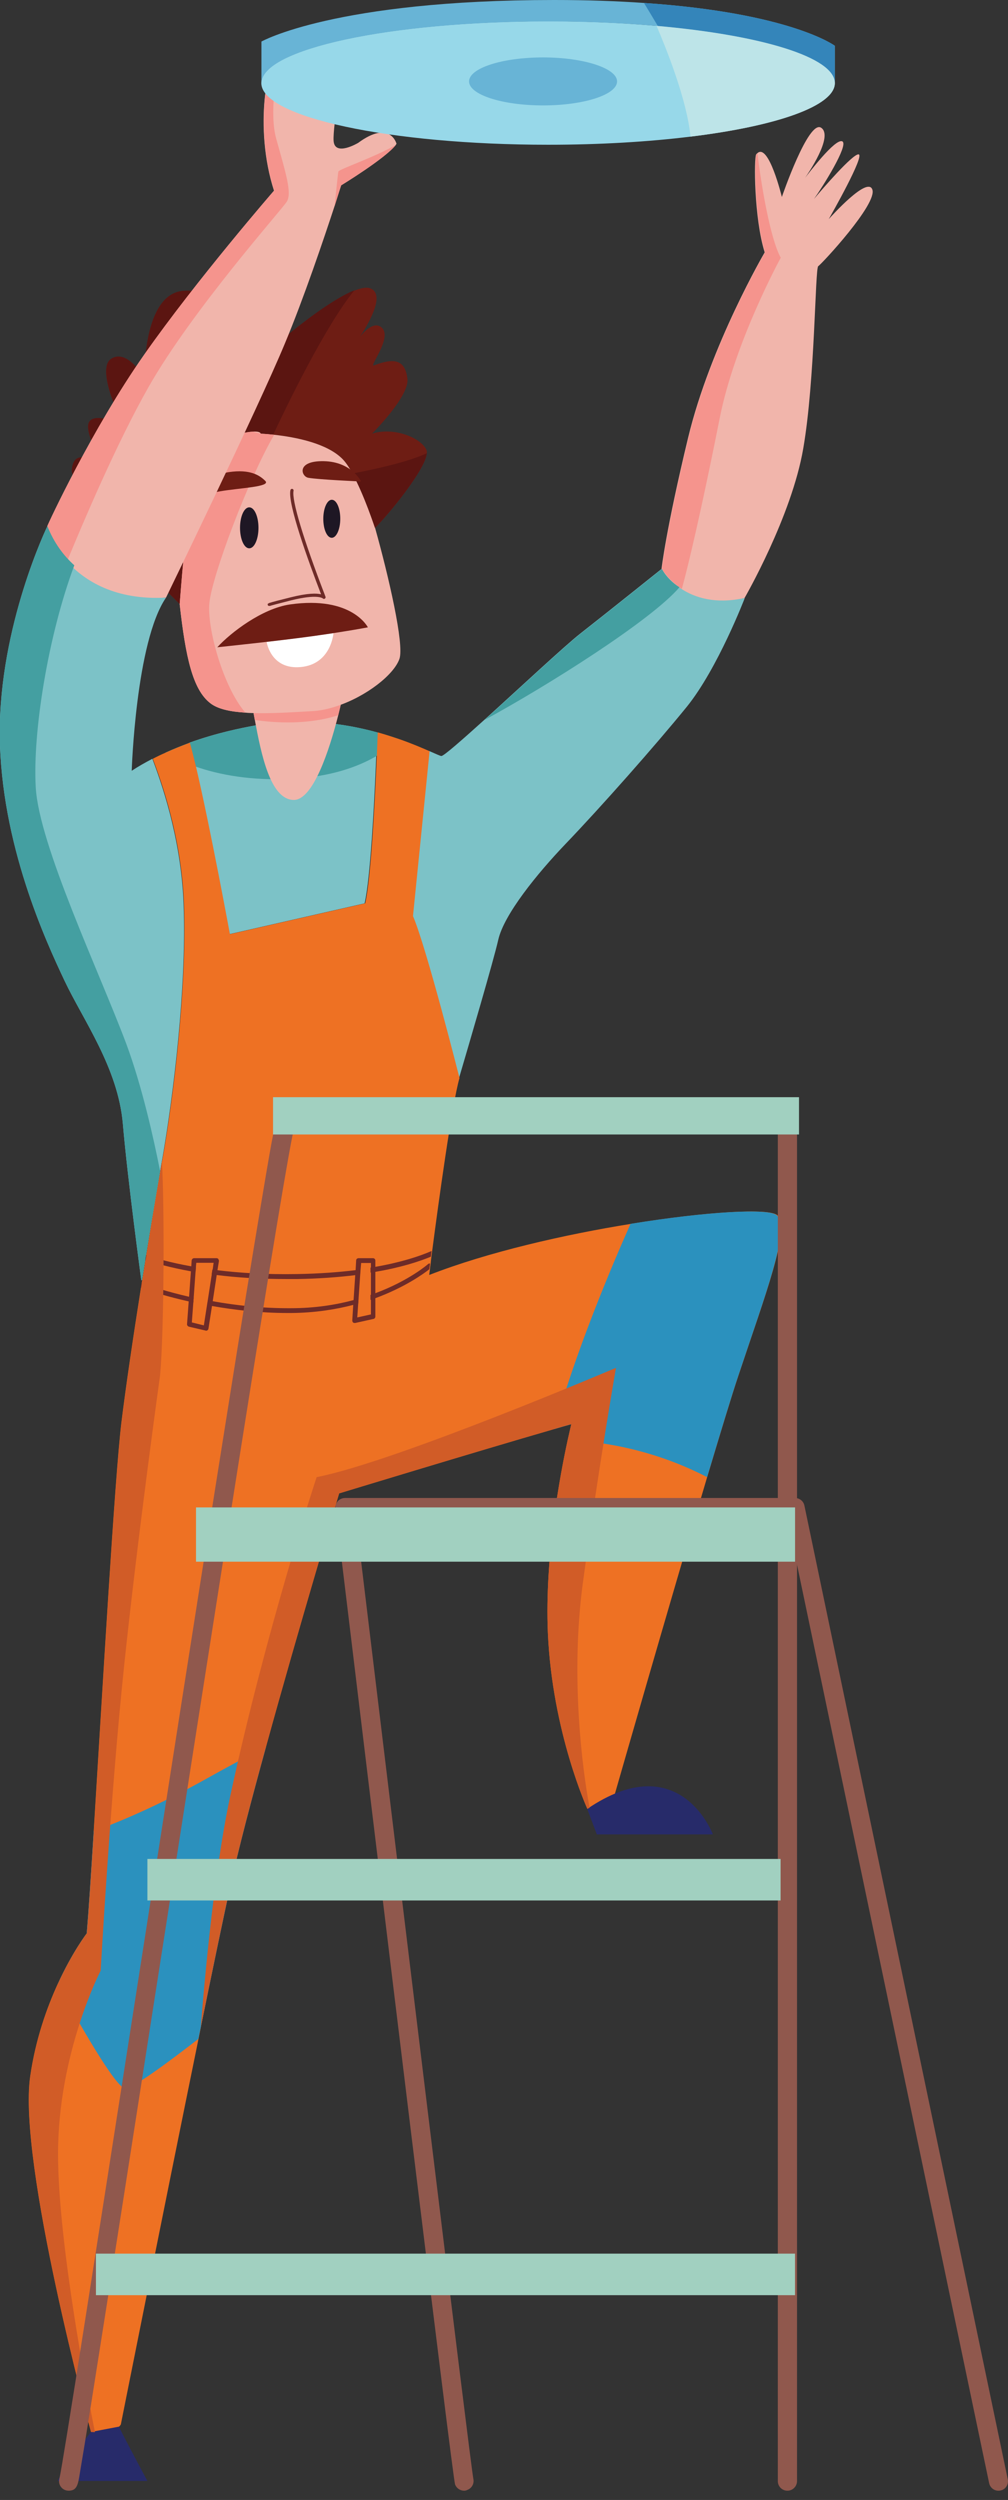 <svg width="96" height="238" viewBox="0 0 96 238" fill="none" xmlns="http://www.w3.org/2000/svg">
<rect x="0" y="0" width="96" height="238" fill="#333333" stroke="none"/>
<g clip-path="url(#clip0_1_15822)">
<path d="M40.648 43.149C40.525 44.714 36.939 49.055 35.727 50.25C35.709 50.215 34.707 47.121 33.582 45.083C33.266 44.52 32.95 44.028 32.633 43.712C31.368 42.411 28.942 41.796 26.939 41.497C26.622 41.462 26.323 41.409 26.025 41.392C25.568 41.339 25.146 41.304 24.812 41.286C24.162 41.251 23.757 41.251 23.74 41.251C23.687 41.286 21.473 41.075 19.855 45.223C18.238 49.371 17.114 57.509 17.114 57.509C17.114 57.509 6.568 47.192 6.849 44.661C7.113 42.2 9.89 44.555 10.048 44.696C9.943 44.52 7.992 41.251 8.466 40.232C8.958 39.177 11.718 40.443 11.718 40.443C11.718 40.443 9.046 35.17 10.593 34.168C12.14 33.184 13.757 36.013 13.757 36.013C13.757 36.013 13.546 27.981 17.483 27.7C21.42 27.419 21.771 30.951 21.771 30.951C21.771 30.951 25.234 25.96 26.552 26.382C27.853 26.804 27.149 31.918 27.114 32.147C27.273 32.006 29.874 29.809 32.176 28.456C32.739 28.122 33.283 27.841 33.758 27.665C34.373 27.419 34.918 27.313 35.27 27.454C36.834 28.052 34.865 31.162 34.285 32.059C34.69 31.549 35.691 30.477 36.412 31.25C37.326 32.235 35.076 34.994 35.621 34.783C37.678 33.992 38.592 34.344 38.802 36.048C39.013 37.736 35.428 41.286 35.428 41.286C37.537 40.618 40.138 41.69 40.63 42.868C40.648 42.921 40.666 43.026 40.648 43.149Z" fill="#6E1D14"/>
<path d="M33.758 27.63C30.999 30.987 27.22 38.808 26.025 41.374C25.568 41.321 25.146 41.286 24.812 41.269C24.162 41.233 23.757 41.233 23.74 41.233C23.687 41.269 21.473 41.058 19.855 45.206C18.238 49.354 17.114 57.491 17.114 57.491C17.114 57.491 6.568 47.174 6.849 44.643C7.113 42.183 9.89 44.538 10.048 44.678C9.943 44.503 7.992 41.233 8.466 40.214C8.958 39.16 11.718 40.425 11.718 40.425C11.718 40.425 9.046 35.152 10.593 34.15C12.14 33.166 13.757 35.996 13.757 35.996C13.757 35.996 13.546 27.964 17.483 27.682C21.42 27.401 21.771 30.934 21.771 30.934C21.771 30.934 25.234 25.942 26.552 26.364C27.853 26.786 27.149 31.901 27.114 32.129C27.273 31.988 29.874 29.791 32.176 28.438C32.739 28.104 33.283 27.823 33.758 27.63Z" fill="#5B1511"/>
<path d="M35.92 69.724C35.902 70.34 35.867 71.113 35.832 71.992C35.656 76.474 35.269 83.68 34.724 86L21.841 88.935C21.841 88.935 19.978 78.811 18.607 72.976C18.414 72.115 18.221 71.341 18.027 70.709C20.611 69.777 22.966 69.302 24.337 69.056C28.837 68.301 32.861 68.881 35.92 69.724Z" fill="#7CC2C7"/>
<path d="M38.007 70.375C37.48 70.884 36.777 71.464 35.828 71.992C34.07 73.011 31.539 73.925 27.936 74.136C23.876 74.364 20.783 73.732 18.621 72.976C17.338 72.537 16.371 72.027 15.738 71.658C16.512 71.306 17.302 70.99 18.058 70.709C20.642 69.777 22.997 69.302 24.368 69.056C28.85 68.283 32.857 68.881 35.933 69.724C36.671 69.935 37.374 70.146 38.007 70.375Z" fill="#449FA1"/>
<path d="M32.741 65.804C32.618 66.366 32.442 67.175 32.214 68.089C31.37 71.41 29.806 76.226 27.943 76.156C25.746 76.086 24.885 71.85 24.27 68.546C24.129 67.807 24.006 67.104 23.883 66.524C25.851 66.595 28.136 66.436 30.157 66.331C31.019 66.278 31.88 66.085 32.741 65.804Z" fill="#F1B5AB"/>
<path d="M32.741 65.804C32.618 66.366 32.442 67.175 32.214 68.089C29.296 69.038 26.08 68.809 24.27 68.546C24.129 67.807 24.006 67.104 23.883 66.524C25.851 66.595 28.136 66.436 30.157 66.331C31.019 66.278 31.88 66.085 32.741 65.804Z" fill="#F5948D"/>
<path d="M38.046 62.712C37.536 64.223 34.9 66.297 32.07 67.229C31.279 67.493 30.471 67.668 29.697 67.703C27.817 67.809 25.708 67.949 23.88 67.879C23.704 67.879 23.546 67.862 23.37 67.844C21.946 67.756 20.751 67.51 20.031 66.948C18.343 65.647 17.675 62.536 17.113 57.527C17.113 57.527 17.728 49.196 18.343 46.05C18.959 42.904 20.927 41.744 22.878 41.287C23.405 41.164 23.792 41.111 24.073 41.093C24.829 41.041 24.829 41.287 24.829 41.287C25.198 41.304 25.637 41.339 26.112 41.392C28.221 41.621 31.174 42.218 32.633 43.712C34.074 45.189 35.708 50.215 35.726 50.268C37.027 54.908 38.503 61.341 38.046 62.712Z" fill="#F1B5AB"/>
<path d="M40.646 43.148C40.523 44.713 36.938 49.054 35.708 50.249C35.69 50.214 34.688 47.121 33.563 45.082C35.672 44.678 38.906 43.974 40.646 43.148Z" fill="#5B1511"/>
<path d="M23.37 67.843C21.946 67.755 20.751 67.51 20.031 66.947C18.343 65.646 17.675 62.535 17.113 57.526C17.113 57.526 17.728 49.195 18.343 46.049C18.959 42.903 20.927 41.743 22.878 41.286C23.405 41.163 23.792 41.11 24.073 41.093L24.829 41.286C25.198 41.304 25.637 41.339 26.112 41.392C23.651 45.61 20.189 54.82 19.943 57.403C19.697 59.723 21.226 65.365 23.37 67.843Z" fill="#F5948D"/>
<path d="M15.444 110.413C15.374 110.747 15.321 111.116 15.251 111.502C14.776 114.279 14.143 118.005 13.528 121.855L13.458 121.89C13.458 121.89 12.157 112.311 11.7 106.985C11.243 101.66 7.904 97.09 6.146 93.364C4.389 89.638 0.065 80.358 -0.023 69.935C-0.076 59.53 4.512 50.092 4.512 50.092C5.144 51.674 6.041 52.886 7.078 53.818C10.681 57.105 15.813 56.894 15.813 56.894C12.931 61.094 12.544 73.38 12.544 73.38C13.177 72.958 13.845 72.589 14.512 72.237C15.268 74.259 17.237 79.637 17.483 85.999C17.799 93.909 16.498 104.402 15.444 110.413Z" fill="#7CC2C7"/>
<path d="M70.933 56.928C70.933 56.928 68.367 63.625 65.414 67.281C62.444 70.936 57.223 76.842 53.849 80.357C51.177 83.152 47.996 87.054 47.451 89.479C47.012 91.43 44.639 99.497 43.725 102.608C43.725 102.608 40.596 90.235 39.296 87.194L40.878 71.499C41.528 71.78 41.932 71.973 42.038 71.973C42.266 71.973 44.006 70.444 46.168 68.493C49.472 65.505 53.761 61.498 55.237 60.338C57.663 58.44 63.041 54.134 63.041 54.134C63.463 54.89 64.043 55.452 64.728 55.874C67.242 57.491 70.933 56.928 70.933 56.928Z" fill="#7CC2C7"/>
<path d="M70.336 130.923C69.686 132.857 68.614 136.407 67.348 140.625C63.675 152.946 58.508 170.961 58.508 170.961L56.152 172.104L55.941 172.209C55.941 172.209 52.602 164.915 52.18 155.477C51.864 148.218 53.358 140.344 54.061 137.11C54.272 136.143 54.412 135.581 54.412 135.581C53.903 135.721 53.358 135.88 52.76 136.055C45.22 138.235 32.302 142.172 32.302 142.172C32.302 142.172 28.488 154.827 25.342 166.268C23.953 171.313 22.688 176.111 21.95 179.503C21.299 182.403 20.28 187.342 19.12 193.019V193.037C19.049 193.388 18.979 193.74 18.909 194.091C15.675 209.91 11.509 230.808 11.509 230.808C11.123 231.493 9.699 231.546 9.031 231.528C8.803 231.528 8.662 231.511 8.662 231.511C8.662 231.511 1.667 205.85 2.88 197.642C3.389 194.126 4.461 191.139 5.498 188.871C6.887 185.831 8.258 184.055 8.258 184.055C8.434 181.999 8.662 178.519 8.926 174.301C9.752 161.031 10.929 140.625 11.562 135.423C11.984 131.995 12.687 127.25 13.425 122.592C13.443 122.434 13.478 122.293 13.495 122.135C13.513 122.03 13.531 121.942 13.548 121.854C13.654 121.204 13.759 120.553 13.864 119.903C13.882 119.745 13.917 119.604 13.935 119.446C14.48 116.071 15.007 112.943 15.411 110.641C15.429 110.553 15.446 110.482 15.464 110.412C16.536 104.401 17.819 93.908 17.52 85.999C17.274 79.619 15.306 74.241 14.55 72.237C14.954 72.026 15.358 71.833 15.763 71.657C16.536 71.305 17.327 70.989 18.083 70.708C18.259 71.341 18.452 72.114 18.663 72.975C20.034 78.81 21.897 88.934 21.897 88.934L34.78 85.999C35.325 83.679 35.694 76.49 35.887 71.991C35.922 71.112 35.958 70.321 35.975 69.724C36.731 69.934 37.416 70.163 38.049 70.374C39.262 70.796 40.228 71.218 40.914 71.516L39.332 87.212C40.633 90.252 43.761 102.626 43.761 102.626C43.041 105.122 41.74 114.648 41.16 119.095C41.142 119.288 41.107 119.464 41.09 119.639C41.055 119.868 41.037 120.079 41.019 120.272C40.984 120.483 40.967 120.676 40.949 120.817C40.896 121.186 40.879 121.379 40.879 121.379C46.45 119.2 53.762 117.53 60.107 116.511C67.366 115.333 73.342 114.999 74.045 115.702C75.293 117.038 72.867 123.313 70.336 130.923Z" fill="#EE7123"/>
<path d="M34.973 27.98C34.955 28.016 34.938 28.033 34.938 28.033C34.938 28.033 34.955 28.016 34.973 27.98Z" fill="#A45B52"/>
<path d="M77.925 25.344C77.626 25.555 77.626 36.206 76.501 42.692C75.394 49.177 70.912 56.928 70.912 56.928C68.135 57.544 66.167 56.893 64.901 56.067C63.583 55.206 63.003 54.151 63.003 54.151C63.003 54.151 63.407 50.495 65.534 41.672C67.661 32.849 72.828 24.026 72.828 24.026C71.808 20.775 71.791 14.992 72.019 14.693C72.037 14.658 72.072 14.64 72.107 14.605C73.197 13.516 74.463 18.753 74.463 18.753C74.463 18.753 76.993 11.354 78.206 12.162C79.419 12.971 76.888 16.627 76.677 16.925C76.853 16.715 79.559 13.094 80.227 13.463C80.843 13.815 78.347 17.787 77.521 18.947C78.382 17.91 81.177 14.693 81.757 14.693C82.442 14.693 79.12 20.529 78.927 20.862C79.155 20.616 82.6 16.767 83.075 18.033C83.62 19.369 78.241 25.151 77.925 25.344Z" fill="#F1B5AB"/>
<path d="M20.98 46.77C22.826 46.453 25.831 46.348 25.269 45.786C24.706 45.223 23.792 44.661 21.824 44.942C19.855 45.223 18.801 47.192 18.801 47.192C18.801 47.192 19.662 46.998 20.98 46.77Z" fill="#6E1D14"/>
<path d="M29.363 45.486C28.677 45.364 28.185 43.852 30.839 43.905C33.493 43.957 34.39 45.838 34.39 45.838C34.39 45.838 30.347 45.662 29.363 45.486Z" fill="#6E1D14"/>
<path d="M8.658 231.528C8.658 231.528 5.811 235.184 5.512 236.186H14.036C14.036 236.186 11.857 232.143 11.329 231.019L8.658 231.528Z" fill="#272B6A"/>
<path d="M55.926 172.21L56.84 174.636H67.895C67.895 174.636 64.749 166.217 55.926 172.21Z" fill="#272B6A"/>
<path d="M25.34 166.286C23.951 171.33 22.686 176.129 21.948 179.521C21.262 182.614 20.155 187.975 18.89 194.109C16.323 196.095 12.703 198.819 11.929 198.819C11.033 198.819 7.36 192.316 5.497 188.906C6.885 185.866 8.256 184.091 8.256 184.091C8.432 182.034 8.66 178.554 8.924 174.336C10.594 173.738 14.337 172.262 19.012 169.696C21.772 168.149 23.863 167.042 25.34 166.286Z" fill="#2B91BE"/>
<path d="M70.332 130.923C69.681 132.856 68.609 136.407 67.344 140.625C61.508 137.602 56.078 137.163 54.074 137.11C54.285 136.143 54.425 135.581 54.425 135.581C53.916 135.721 53.371 135.88 52.773 136.055C54.759 128.796 58.257 120.536 60.05 116.511C67.308 115.333 73.284 114.999 73.987 115.702C75.288 117.038 72.862 123.313 70.332 130.923Z" fill="#2B91BE"/>
<path d="M18.201 120.554C18.341 120.571 18.5 120.606 18.658 120.641L18.623 121.098C18.465 121.081 18.324 121.046 18.166 121.028C16.232 120.677 14.774 120.272 13.825 119.921C13.842 119.763 13.877 119.622 13.895 119.464C14.809 119.798 16.232 120.202 18.201 120.554Z" fill="#6E2B28"/>
<path d="M34.323 120.853L34.288 121.327C34.129 121.345 33.989 121.362 33.831 121.397C32.231 121.591 30.403 121.731 28.312 121.766C27.978 121.766 27.661 121.766 27.328 121.766C24.761 121.766 22.529 121.626 20.613 121.38C20.455 121.362 20.315 121.345 20.157 121.327L20.227 120.87C20.385 120.888 20.526 120.905 20.684 120.923C22.811 121.186 25.341 121.345 28.294 121.292C30.403 121.257 32.249 121.116 33.848 120.923C34.024 120.905 34.165 120.87 34.323 120.853Z" fill="#6E2B28"/>
<path d="M41.104 119.095C41.086 119.288 41.051 119.464 41.034 119.64C39.874 120.114 38.151 120.677 35.743 121.081C35.585 121.098 35.445 121.134 35.286 121.151V120.677C35.445 120.659 35.603 120.624 35.743 120.606C38.239 120.167 39.979 119.587 41.104 119.095Z" fill="#6E2B28"/>
<path d="M18.447 123.542L18.412 123.999C18.254 123.964 18.113 123.928 17.955 123.893C16.004 123.454 14.422 122.962 13.403 122.61C13.42 122.452 13.455 122.312 13.473 122.153C14.475 122.505 16.039 122.997 18.008 123.454C18.148 123.472 18.289 123.507 18.447 123.542Z" fill="#6E2B28"/>
<path d="M33.672 123.77C33.831 123.734 33.989 123.682 34.147 123.629L34.112 124.103C33.954 124.156 33.813 124.191 33.655 124.226C31.95 124.666 29.981 124.982 27.732 125C27.626 125 27.521 125 27.415 125C24.832 125 22.353 124.719 20.192 124.332C20.033 124.297 19.893 124.279 19.735 124.244L19.805 123.805C19.945 123.822 20.086 123.857 20.244 123.875C22.477 124.279 25.025 124.56 27.714 124.543C29.981 124.543 31.968 124.226 33.672 123.77Z" fill="#6E2B28"/>
<path d="M40.959 120.29L40.888 120.835C40.326 121.274 38.551 122.557 35.739 123.594C35.58 123.647 35.44 123.7 35.282 123.752V123.278C35.44 123.225 35.598 123.172 35.739 123.12C38.99 121.907 40.748 120.36 40.765 120.343C40.818 120.29 40.888 120.272 40.959 120.29Z" fill="#6E2B28"/>
<path d="M20.785 119.851C20.75 119.798 20.679 119.78 20.609 119.78H18.482C18.377 119.78 18.271 119.868 18.254 119.991L18.218 120.554L18.183 121.011L18.008 123.436L17.972 123.893L17.814 126.055C17.797 126.16 17.885 126.266 17.99 126.301L19.572 126.67C19.589 126.67 19.607 126.688 19.625 126.688C19.66 126.688 19.712 126.67 19.748 126.652C19.8 126.617 19.835 126.565 19.853 126.494L20.187 124.35L20.257 123.893L20.644 121.362L20.714 120.905L20.855 120.026C20.837 119.974 20.82 119.903 20.785 119.851ZM20.169 121.327L19.783 123.823L19.712 124.262L19.414 126.178L18.271 125.897L18.412 123.999L18.447 123.542L18.623 121.081L18.658 120.624L18.693 120.22H20.345L20.257 120.852L20.169 121.327Z" fill="#6E2B28"/>
<path d="M33.832 121.38L33.674 123.77C33.832 123.735 33.99 123.682 34.149 123.629L34.307 121.309C34.149 121.345 33.99 121.362 33.832 121.38ZM35.52 119.78H34.149C34.026 119.78 33.92 119.868 33.92 119.991L33.867 120.923L33.832 121.397L33.674 123.788L33.639 124.262L33.551 125.703C33.551 125.774 33.569 125.844 33.621 125.897C33.657 125.932 33.709 125.949 33.779 125.949H33.832L35.572 125.563C35.678 125.545 35.748 125.44 35.748 125.334V120.009C35.748 119.868 35.643 119.78 35.52 119.78ZM35.291 125.141L34.026 125.422L34.114 124.122L34.149 123.647L34.307 121.327L34.342 120.852L34.395 120.237H35.326V125.141H35.291Z" fill="#6E2B28"/>
<path d="M25.638 57.685C25.567 57.685 25.515 57.667 25.497 57.579C25.48 57.509 25.48 57.474 25.62 57.421V57.403C25.638 57.403 25.708 57.386 25.708 57.386C25.972 57.298 26.517 57.157 27.642 56.876C29.311 56.454 30.155 56.472 30.577 56.577C29.329 53.326 27.378 47.947 27.659 46.664C27.677 46.577 27.765 46.524 27.835 46.541C27.923 46.559 27.976 46.647 27.958 46.717C27.765 47.596 28.889 51.322 30.946 56.665L30.998 56.806C31.034 56.876 30.998 56.946 30.928 56.999C30.858 57.034 30.788 57.017 30.735 56.964C30.735 56.964 30.243 56.525 27.712 57.157C26.411 57.491 25.937 57.614 25.761 57.667C25.743 57.685 25.691 57.685 25.638 57.685Z" fill="#6E2B28"/>
<path d="M25.395 61.111C26.853 60.935 26.853 60.935 31.757 60.285C31.757 60.285 31.546 63.22 28.664 63.502C25.781 63.783 25.395 61.111 25.395 61.111Z" fill="white"/>
<path d="M24.617 50.25C24.617 51.322 24.23 52.201 23.738 52.201C23.246 52.201 22.86 51.322 22.86 50.25C22.86 49.178 23.246 48.299 23.738 48.299C24.23 48.299 24.617 49.178 24.617 50.25Z" fill="#1E1724"/>
<path d="M32.407 49.389C32.407 50.39 32.037 51.199 31.598 51.199C31.141 51.199 30.79 50.39 30.79 49.389C30.79 48.387 31.159 47.578 31.598 47.578C32.055 47.578 32.407 48.387 32.407 49.389Z" fill="#1E1724"/>
<path d="M37.765 13.691C37.73 13.726 37.713 13.761 37.695 13.796C36.728 15.062 32.492 17.645 32.492 17.645C32.492 17.645 32.246 18.401 31.86 19.631C30.875 22.637 28.925 28.419 27.114 32.743C24.583 38.842 15.813 56.893 15.813 56.893C10.962 57.156 8.044 55.293 6.375 53.448C4.933 51.831 4.459 50.249 4.494 50.108C4.599 49.809 8.747 40.881 13.721 33.78C18.695 26.68 26.095 18.155 26.095 18.155C24.162 12.179 25.445 5.342 26.71 4.973C26.851 4.938 26.974 4.973 27.114 5.079C27.518 5.43 27.624 6.555 27.589 7.557C27.94 6.397 28.52 5.026 29.136 5.061C30.155 5.131 29.909 9.385 29.856 10.07C29.962 9.437 30.559 5.922 31.666 6.203C32.879 6.502 31.666 11.88 31.772 13.41C31.877 14.939 34.109 13.603 34.109 13.603C37.168 11.353 37.765 13.691 37.765 13.691Z" fill="#F1B5AB"/>
<path d="M27.62 57.543C24.966 57.93 21.978 60.215 20.695 61.621C20.695 61.621 26.777 60.988 29.765 60.566C33.139 60.092 35.037 59.723 35.037 59.723C35.037 59.723 33.526 56.7 27.62 57.543Z" fill="#6E1D14"/>
<path d="M27.306 19.21C26.778 20.036 18.342 29.474 14.141 36.856C11.101 42.217 7.919 49.722 6.39 53.431C4.949 51.814 4.474 50.232 4.51 50.091C4.615 49.792 8.763 40.864 13.737 33.763C18.711 26.662 26.11 18.138 26.11 18.138C24.177 12.162 25.46 5.325 26.726 4.956C26.321 6.854 25.636 10.791 26.304 13.199C27.218 16.486 27.833 18.384 27.306 19.21Z" fill="#F5948D"/>
<path d="M37.695 13.797C36.728 15.062 32.492 17.646 32.492 17.646C32.492 17.646 32.246 18.402 31.859 19.632C32.035 18.015 32.193 16.451 32.228 16.328C32.281 16.117 35.709 14.957 37.695 13.797Z" fill="#F5948D"/>
<path d="M74.358 24.536C74.358 24.536 69.982 32.515 68.54 39.827C67.609 44.537 66.045 52.007 64.937 56.067C63.619 55.206 63.039 54.151 63.039 54.151C63.039 54.151 63.443 50.496 65.57 41.672C67.697 32.849 72.864 24.026 72.864 24.026C71.845 20.775 71.827 14.992 72.055 14.693C72.073 14.658 72.108 14.641 72.143 14.605C72.442 17.242 73.321 22.673 74.358 24.536Z" fill="#F5948D"/>
<path d="M15.251 111.502C14.776 114.279 14.143 118.005 13.528 121.855L13.458 121.89C13.458 121.89 12.157 112.311 11.7 106.985C11.243 101.66 7.904 97.09 6.146 93.364C4.389 89.638 0.065 80.358 -0.023 69.935C-0.076 59.53 4.512 50.092 4.512 50.092C5.144 51.674 6.041 52.886 7.078 53.818C4.564 60.55 3.106 69.724 3.404 74.944C3.703 80.428 9.486 92.591 12.034 99.392C13.511 103.382 14.6 108.216 15.251 111.502Z" fill="#449FA1"/>
<path d="M64.711 55.909C62.004 59.073 52.127 65.294 46.169 68.528C49.473 65.541 53.761 61.533 55.238 60.373C57.663 58.475 63.041 54.169 63.041 54.169C63.446 54.925 64.043 55.487 64.711 55.909Z" fill="#449FA1"/>
<path d="M15.247 130.923C15.247 130.923 13.138 146.039 11.82 158.605C10.502 171.19 9.588 187.606 9.588 187.606C9.588 187.606 5.528 195.41 5.528 205.059C5.528 213.548 8.375 228.206 9.043 231.546C8.815 231.546 8.674 231.528 8.674 231.528C8.674 231.528 1.679 205.867 2.891 197.659C3.401 194.144 4.473 191.156 5.51 188.889C6.899 185.848 8.27 184.073 8.27 184.073C8.445 182.017 8.674 178.537 8.938 174.318C9.764 161.049 10.941 140.643 11.574 135.44C11.996 132.013 12.699 127.268 13.437 122.61C13.455 122.452 13.49 122.311 13.507 122.153C13.525 122.047 13.543 121.96 13.56 121.872C13.666 121.221 13.771 120.571 13.877 119.921C13.894 119.763 13.929 119.622 13.947 119.464C14.492 116.089 15.019 112.961 15.423 110.658C15.669 114.613 15.634 126.775 15.247 130.923Z" fill="#D15C27"/>
<path d="M56.151 172.103L55.94 172.209C55.94 172.209 52.6 164.915 52.178 155.476C51.862 148.218 53.356 140.344 54.059 137.11C54.27 136.143 54.41 135.58 54.41 135.58C53.901 135.721 53.356 135.879 52.758 136.055C45.218 138.234 32.3 142.171 32.3 142.171C32.3 142.171 28.486 154.826 25.34 166.268C23.951 171.312 22.686 176.111 21.948 179.503C21.297 182.403 20.278 187.342 19.118 193.019C19.768 184.916 20.7 176.673 21.948 170.891C25.392 154.967 30.156 140.625 30.156 140.625C37.661 139.166 58.664 130.22 58.664 130.22C58.664 130.22 57.047 139.447 55.518 150.643C54.305 159.589 55.465 168.465 56.151 172.103Z" fill="#D15C27"/>
<path d="M6.536 237.118C6.026 237.118 5.622 236.713 5.622 236.204C5.622 236.098 5.639 235.993 5.675 235.887C6.008 234.446 9.26 213.566 12.705 191.455C15.623 172.772 18.909 151.61 21.546 135.089C22.969 126.09 24.059 119.429 24.85 114.701C26.291 106.089 26.291 106.089 27.064 105.93C27.557 105.825 28.049 106.141 28.137 106.633C28.189 106.844 28.154 107.073 28.049 107.249C27.24 109.99 19.893 157.182 14.498 191.719C12.6 203.934 10.86 215.077 9.576 223.18C8.944 227.222 8.416 230.509 8.047 232.794C7.854 233.936 7.713 234.815 7.608 235.43C7.432 236.555 7.327 237.118 6.536 237.118ZM27.732 107.618C27.645 107.67 27.557 107.706 27.451 107.723C27.557 107.706 27.645 107.67 27.732 107.618Z" fill="#90584D"/>
<path d="M74.993 237.118C74.483 237.118 74.079 236.714 74.079 236.204V106.845C74.079 106.335 74.483 105.931 74.993 105.931C75.503 105.931 75.907 106.335 75.907 106.845V236.204C75.907 236.696 75.503 237.118 74.993 237.118Z" fill="#90584D"/>
<path d="M44.2 237.117C43.83 237.117 43.479 236.889 43.338 236.52C43.11 235.869 36.097 178.045 31.949 143.631C31.914 143.367 32.002 143.103 32.178 142.91C32.353 142.717 32.599 142.611 32.863 142.611H75.713C76.153 142.611 76.522 142.91 76.61 143.332L95.978 236.028C96.084 236.52 95.767 237.012 95.275 237.1C94.783 237.205 94.309 236.889 94.203 236.397L74.957 144.422H33.882C37.679 175.935 44.744 234.129 45.078 235.975C45.184 236.432 44.938 236.889 44.498 237.047C44.41 237.1 44.305 237.117 44.2 237.117Z" fill="#90584D"/>
<path d="M75.72 143.508H18.668V148.675H75.72V143.508Z" fill="#A1D0C0"/>
<path d="M74.342 176.973H14.039V180.927H74.342V176.973Z" fill="#A1D0C0"/>
<path d="M75.715 214.55H9.137V218.504H75.715V214.55Z" fill="#A1D0C0"/>
<path d="M76.096 104.454H26.004V108.004H76.096V104.454Z" fill="#A1D0C0"/>
<path d="M79.513 7.909C79.513 10.089 73.976 12.005 65.768 13.007C61.779 13.499 57.139 13.78 52.2 13.78C37.12 13.78 24.887 11.143 24.887 7.909C24.887 4.658 37.102 2.021 52.2 2.021C55.856 2.021 59.336 2.18 62.535 2.461C72.5 3.34 79.513 5.449 79.513 7.909Z" fill="#97D8E9"/>
<path d="M58.768 7.751C58.768 9.016 55.604 10.036 51.72 10.036C47.835 10.036 44.672 9.016 44.672 7.751C44.672 6.485 47.835 5.466 51.72 5.466C55.604 5.466 58.768 6.503 58.768 7.751Z" fill="#68B4D6"/>
<path d="M79.507 4.359V7.909C79.507 5.466 72.547 3.357 62.652 2.478C59.435 2.197 55.903 2.039 52.212 2.039C37.132 2.039 24.899 4.675 24.899 7.927V3.955C24.899 3.955 31.894 0 52.774 0C55.973 0 58.803 0.105 61.334 0.281C75.324 1.23 79.507 4.359 79.507 4.359Z" fill="#68B4D6"/>
<path d="M79.506 4.359V7.909C79.506 5.466 72.546 3.357 62.651 2.478C62.194 1.705 61.719 0.914 61.332 0.281C75.323 1.23 79.506 4.359 79.506 4.359Z" fill="#3485BA"/>
<path d="M79.506 7.909C79.506 10.089 73.969 12.005 65.761 13.007C65.427 9.456 63.353 4.377 62.527 2.461C72.493 3.34 79.506 5.449 79.506 7.909Z" fill="#BDE4E8"/>
</g>
<defs>
<clipPath id="clip0_1_15822">
<rect width="96" height="237.118" fill="white"/>
</clipPath>
</defs>
</svg>
